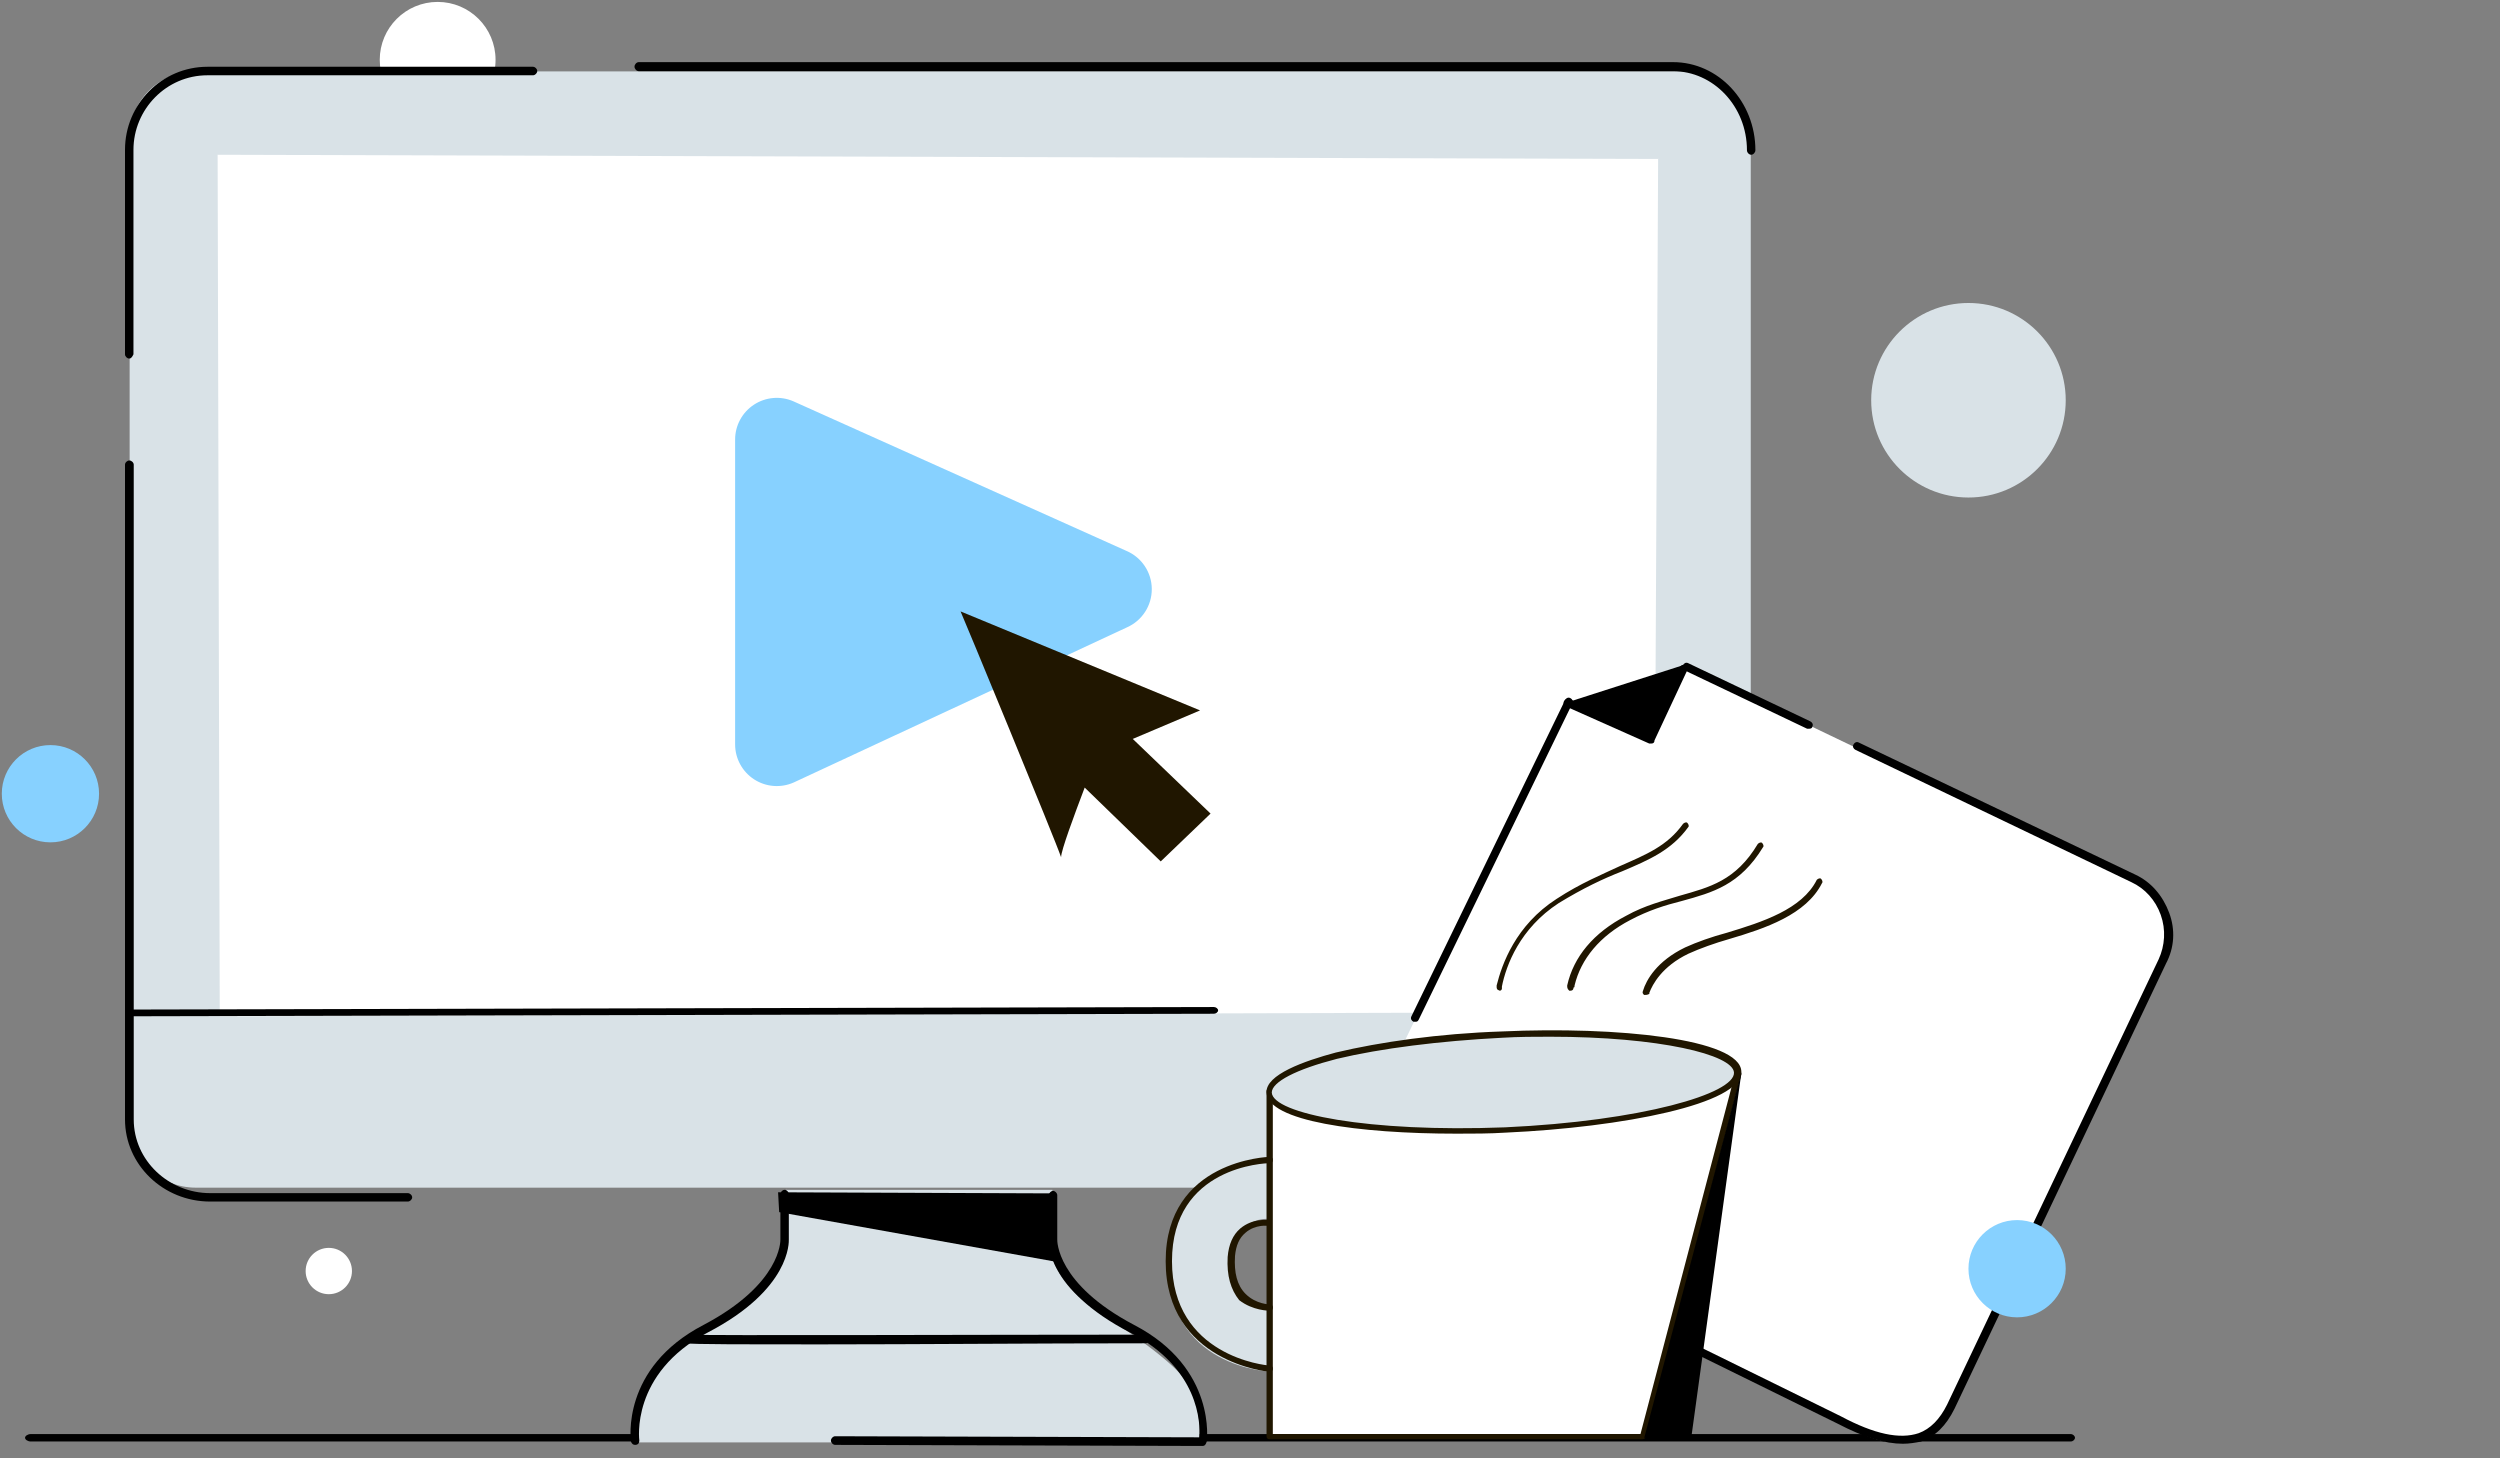 <svg xmlns="http://www.w3.org/2000/svg" width="300" height="175" viewBox="0 0 300 175">
  <rect x="0" y="0" width="300" height="175" fill="#808080" stroke="none"/>
  <g fill="none">
    <circle cx="52.518" cy="7.178" r="6.948" fill="#FFF"/>
    <path fill="#000" d="M248.492 172.978L143.344 172.978C143.091 172.978 142.838 172.756 142.838 172.533 142.838 172.311 143.091 172.089 143.344 172.089L248.492 172.089C248.745 172.089 248.998 172.311 248.998 172.533 248.998 172.756 248.745 172.978 248.492 172.978zM82.331 172.978L3.678 172.978C3.342 172.978 3.005 172.756 3.005 172.533 3.005 172.311 3.342 172.089 3.678 172.089L82.331 172.089C82.668 172.089 83.005 172.311 83.005 172.533 83.005 172.756 82.668 172.978 82.331 172.978z"/>
    <path fill="#D9E2E7" d="M202.143,142.519 L23.504,142.519 C19.088,142.519 15.556,138.994 15.556,134.588 L15.556,16.499 C15.556,12.093 19.088,8.568 23.504,8.568 L202.143,8.568 C206.559,8.568 210.091,12.093 210.091,16.499 L210.091,134.588 C210.091,138.868 206.559,142.519 202.143,142.519 Z"/>
    <polygon fill="#FFF" points="198.468 121.447 26.37 121.954 26.116 18.572 198.975 19.079"/>
    <path fill="#D9E2E7" d="M94.354,142.519 L94.102,149.313 C94.102,149.313 94.102,153.363 88.821,157.02 C83.54,160.678 81.906,159.895 78.637,165.251 C75.367,170.607 76.248,173.089 76.248,173.089 L143.895,173.089 C143.895,173.089 144.524,167.864 141.506,164.728 C138.488,161.593 133.207,158.457 130.064,156.106 C126.92,153.624 126.04,150.75 126.04,149.574 C125.914,148.398 126.291,142.781 126.291,142.781 L94.354,142.781 L94.354,142.519 Z"/>
    <polygon fill="#000" points="93.37 143.075 126.719 143.207 126.719 151.412 93.5 145.457"/>
    <path fill="#000" d="M210.141 18.572C209.887 18.572 209.634 18.301 209.634 18.03 209.634 12.743 205.581 8.541 200.768 8.541L76.646 8.541C76.393 8.541 76.14 8.269 76.14 7.998 76.14 7.727 76.393 7.456 76.646 7.456L200.768 7.456C206.214 7.456 210.647 12.201 210.647 18.03 210.647 18.301 210.394 18.572 210.141 18.572zM15.507 43.028C15.254 43.028 15 42.773 15 42.517L15 17.98C15 12.485 19.439 8.012 24.894 8.012L63.96 8.012C64.214 8.012 64.468 8.268 64.468 8.523 64.468 8.779 64.214 9.034 63.96 9.034L24.894 9.034C19.947 9.034 16.015 13.124 16.015 17.98L16.015 42.517C15.888 42.773 15.761 43.028 15.507 43.028zM48.936 144.187L25.22 144.187C19.586 144.187 15 139.766 15 134.334L15 55.762C15 55.509 15.262 55.256 15.524 55.256 15.786 55.256 16.048 55.509 16.048 55.762L16.048 134.334C16.048 139.26 20.241 143.176 25.22 143.176L48.936 143.176C49.199 143.176 49.461 143.429 49.461 143.682 49.461 143.934 49.199 144.187 48.936 144.187z"/>
    <g fill="#000" transform="translate(75.584 142.52)">
      <path d="M68.719 30.996L68.719 30.996 24.633 30.866C24.38 30.866 24.127 30.607 24.127 30.348 24.127 30.088 24.38 29.829 24.633 29.829L24.633 29.829 68.34 29.958C68.466 28.272 68.34 21.658 60.003 17.379 50.023 12.191 50.15 6.485 50.276 6.225L50.276.908C50.276.648 50.529.389 50.781.389 51.034.389 51.287.648 51.287.908L51.287 6.225C51.287 6.355 51.16 11.542 60.508 16.471 70.488 21.658 69.224 30.477 69.224 30.477 69.098 30.866 68.972 30.996 68.719 30.996zM.632 30.866C.379 30.866.253 30.737.126 30.477.126 30.348-1.137 21.658 8.843 16.471 18.19 11.542 18.064 6.355 18.064 6.225L18.064.778C18.064.519 18.317.259 18.569.259 18.822.259 19.075.519 19.075.778L19.075 6.225C19.075 6.485 19.327 12.191 9.348 17.379 8.92341756e-15 22.307 1.137 30.348 1.137 30.348 1.137 30.607 1.011 30.866.632 30.866.758 30.866.758 30.866.632 30.866z"/>
      <path d="M23.37,18.805 C13.769,18.805 7.2,18.805 6.948,18.675 C6.695,18.546 6.569,18.286 6.695,18.027 C6.821,17.768 6.948,17.638 7.2,17.638 C8.464,17.768 43.455,17.638 61.898,17.638 L61.898,17.638 C62.15,17.638 62.403,17.897 62.403,18.157 C62.403,18.416 62.15,18.675 61.898,18.675 C48.76,18.675 34.233,18.805 23.37,18.805 Z"/>
    </g>
    <path fill="#000" d="M15.505,121.954 C15.253,121.954 15,121.752 15,121.55 C15,121.348 15.253,121.146 15.505,121.146 L145.667,120.843 L145.667,120.843 C145.92,120.843 146.173,121.045 146.173,121.247 C146.173,121.449 145.92,121.651 145.667,121.651 L15.505,121.954 L15.505,121.954 Z"/>
    <circle cx="236.215" cy="48.031" r="11.672" fill="#D9E2E7"/>
    <circle cx="39.456" cy="152.524" r="2.779" fill="#FFF"/>
    <g transform="translate(162.291 79.156)">
      <path fill="#FFF" d="M26.018,4.865 L40.037,0.804 L95.104,27.204 C95.104,27.204 96.872,28.474 97.504,31.774 C98.009,35.074 96.62,37.485 96.62,37.485 L71.36,90.921 C71.36,90.921 70.097,92.825 67.444,93.713 C64.792,94.475 61.887,93.205 61.887,93.205 L3.663,65.155 C3.663,65.155 1.768,63.632 1.01,60.966 C0.253,58.301 1.389,55.889 1.389,55.889 L26.018,4.865 Z"/>
      <path fill="#000" d="M7.578 43.451C7.452 43.451 7.452 43.451 7.325 43.451 7.073 43.324 6.947 43.07 7.073 42.816L25.513 4.865C25.639 4.612 25.892 4.485 26.144 4.612 26.397 4.739 26.523 4.992 26.397 5.246L7.957 43.197C7.831 43.451 7.704 43.451 7.578 43.451zM33.848 80.005C33.722 80.005 33.722 80.005 33.596 80.005L4.799 66.297C.884 64.393-.758 59.697 1.01 55.636 1.137 55.382 1.389 55.255 1.642 55.382 1.895 55.509 2.021 55.762 1.895 56.016 1.137 57.666 1.01 59.57 1.642 61.347 2.273 63.124 3.536 64.52 5.178 65.282L34.101 79.117C34.354 79.244 34.48 79.497 34.354 79.751 34.227 79.878 33.975 80.005 33.848 80.005zM66.055 94.094C63.908 94.094 61.382 93.332 58.224 91.682L40.416 82.924C40.163 82.797 40.037 82.544 40.163 82.29 40.29 82.036 40.542 81.909 40.795 82.036L58.603 90.794C62.645 92.951 65.676 93.586 67.95 92.825 69.339 92.317 70.476 91.175 71.36 89.398L96.746 35.962C97.504 34.312 97.63 32.408 96.999 30.631 96.367 28.854 95.104 27.458 93.462 26.697L60.372 10.831C60.119 10.704 59.993 10.45 60.119 10.196 60.245 9.942 60.498 9.816 60.75 9.942L93.967 25.808C95.862 26.697 97.251 28.347 98.009 30.377 98.767 32.408 98.641 34.566 97.63 36.47L72.244 89.905C71.233 91.936 69.97 93.205 68.202 93.84 67.571 93.967 66.813 94.094 66.055 94.094zM54.814 8.292C54.688 8.292 54.688 8.292 54.562 8.292L39.911 1.312C39.658 1.185 39.532.931 39.658.677 39.785.423 40.037.296 40.29.423L54.941 7.404C55.193 7.531 55.32 7.785 55.193 8.039 55.193 8.166 55.067 8.292 54.814 8.292z"/>
      <path fill="#000" d="M35.869,10.069 C35.743,10.069 35.743,10.069 35.617,10.069 L25.639,5.627 C25.386,5.5 25.26,5.246 25.386,4.992 C25.513,4.739 25.765,4.612 26.018,4.739 L35.49,8.927 L39.279,0.931 C39.406,0.677 39.658,0.55 39.911,0.677 C40.163,0.804 40.29,1.058 40.163,1.312 L36.248,9.689 C36.248,9.942 36.122,10.069 35.869,10.069 Z"/>
    </g>
    <g transform="translate(139.503 122.51)">
      <path fill="#FFF" d="M57.609,50.073 L12.858,49.947 L12.858,8.598 C12.858,8.598 68.828,5.817 68.954,6.07 C68.954,6.196 57.609,50.073 57.609,50.073 Z"/>
      <path fill="#D9E2E7" d="M12.858,23.772 C12.858,23.772 8.446,23.14 8.32,29.21 C8.194,35.279 12.858,34.52 12.858,34.52 L13.11,42.107 C13.11,42.107 0.126,41.728 0.756,28.451 C1.261,16.059 12.858,17.07 12.858,17.07 L12.858,23.772 Z"/>
      <path fill="#201600" d="M12.48,49.821 L12.48,8.472 C12.48,8.219 12.606,8.093 12.858,8.093 L69.08,5.943 C69.206,5.943 69.332,5.943 69.332,6.07 C69.459,6.196 69.459,6.322 69.459,6.449 L57.987,49.947 C57.987,50.073 57.735,50.2 57.609,50.2 L12.858,50.2 C12.606,50.2 12.48,50.073 12.48,49.821 Z M68.576,6.828 L13.236,8.978 L13.236,49.568 L57.357,49.568 L68.576,6.828 Z"/>
      <path fill="#201600" d="M12.858,34.773 C13.11,34.773 13.236,34.647 13.236,34.394 C13.236,34.141 13.11,34.015 12.858,34.015 C12.858,34.015 11.219,34.015 9.959,32.75 C8.95,31.738 8.572,30.221 8.698,28.198 C8.824,26.933 9.202,26.048 9.959,25.416 C11.093,24.404 12.732,24.531 12.732,24.657 C12.984,24.657 13.11,24.531 13.11,24.278 C13.11,24.025 12.984,23.899 12.732,23.899 C12.606,23.899 10.841,23.646 9.328,24.91 C8.446,25.669 7.942,26.807 7.816,28.324 C7.69,30.6 8.194,32.244 9.202,33.509 C10.841,34.773 12.732,34.773 12.858,34.773 Z"/>
      <path fill="#201600" d="M12.858,42.107 C13.11,42.107 13.236,41.981 13.236,41.728 C13.236,41.475 13.11,41.349 12.858,41.349 C12.354,41.349 1.135,40.21 1.135,28.83 C1.135,17.45 12.354,17.07 12.858,17.07 C13.11,17.07 13.236,16.944 13.236,16.691 C13.236,16.438 13.11,16.312 12.858,16.312 C12.732,16.312 0.378,16.691 0.378,28.83 C0.378,40.969 12.732,42.107 12.858,42.107 C12.858,42.107 12.858,42.107 12.858,42.107 Z"/>
      <g transform="translate(12.186)">
        <ellipse cx="28.791" cy="7.338" fill="#D9E2E7" rx="28.112" ry="5.69" transform="rotate(-2.483 28.79 7.338)"/>
        <path fill="#201600" d="M0.294,8.598 C0.168,6.449 4.832,4.805 8.614,3.793 C13.909,2.529 20.968,1.517 28.531,1.264 C42.398,0.632 57.147,2.15 57.273,6.07 C57.399,9.989 42.902,12.771 29.036,13.403 C27.019,13.53 25.128,13.53 23.111,13.53 C11.261,13.53 0.42,12.013 0.294,8.598 Z M28.531,2.023 C21.094,2.403 14.035,3.288 8.74,4.552 C3.824,5.817 0.924,7.334 0.924,8.598 C1.05,11.127 12.522,13.403 28.91,12.771 C45.297,12.013 56.516,8.725 56.39,6.196 C56.264,4.046 47.44,1.897 34.33,1.897 C32.565,1.897 30.548,1.897 28.531,2.023 Z"/>
      </g>
    </g>
    <circle cx="242.051" cy="152.246" r="5.836" fill="#87D1FF"/>
    <circle cx="6.051" cy="95.246" r="5.836" fill="#87D1FF"/>
    <polygon fill="#000" points="208.98 128.624 197.308 172.533 202.951 172.533"/>
    <polygon fill="#000" points="188.415 84.174 198.252 89.161 202.31 79.712"/>
    <path fill="#201600" d="M.455 20.276C.329 20.276.329 20.276.455 20.276.076 20.149.076 20.023.076 19.769.076 19.769.076 19.643.076 19.643.708 17.108 2.351 12.419 7.279 9.251 10.186 7.35 12.714 6.336 14.862 5.322 18.021 3.929 20.549 2.915 22.444.253 22.571.127 22.824-8.97198982e-14 22.95.127 23.076.253 23.203.507 23.076.634 21.054 3.422 18.4 4.562 15.115 5.956 12.84 6.843 10.439 7.984 7.532 9.758 2.856 12.799 1.213 17.235.708 19.769.708 19.896.708 19.896.708 20.023.708 20.149.582 20.276.455 20.276zM8.922 20.276C8.922 20.276 8.796 20.276 8.796 20.276 8.67 20.149 8.543 20.023 8.543 19.769 8.543 19.769 8.543 19.643 8.543 19.643 9.301 16.221 11.703 13.306 15.62 11.279 17.895 10.011 20.043 9.504 22.065 8.871 25.604 7.857 28.763 7.097 31.417 2.661 31.543 2.535 31.796 2.408 31.923 2.535 32.049 2.661 32.175 2.915 32.049 3.041 29.269 7.604 25.983 8.491 22.318 9.504 20.296 10.011 18.274 10.645 16.126 11.786 12.461 13.686 10.186 16.474 9.428 19.643 9.428 19.769 9.428 19.896 9.301 19.896 9.301 20.149 9.175 20.276 8.922 20.276zM17.895 20.783C17.895 20.783 17.769 20.783 17.769 20.783 17.642 20.656 17.516 20.53 17.642 20.276 18.021 19.009 19.285 16.728 22.697 15.08 24.087 14.447 25.857 13.813 27.752 13.306 31.923 12.039 36.725 10.518 38.494 6.97 38.62 6.843 38.873 6.716 39 6.843 39.126 6.97 39.252 7.223 39.126 7.35 37.23 11.152 32.302 12.799 28.005 14.067 26.236 14.573 24.466 15.207 23.076 15.841 19.917 17.361 18.78 19.516 18.4 20.53 18.4 20.53 18.4 20.656 18.4 20.656 18.148 20.783 18.021 20.783 17.895 20.783z" transform="translate(179.521 98.61)"/>
    <path fill="#87D1FF" d="M88.214,52.753 L88.214,89.324 C88.213,91.019 89.071,92.599 90.493,93.522 C91.915,94.445 93.708,94.584 95.255,93.893 L135.248,75.277 C137.063,74.468 138.227,72.662 138.214,70.675 C138.201,68.688 137.012,66.897 135.186,66.113 L95.207,48.157 C93.66,47.485 91.878,47.639 90.469,48.565 C89.059,49.491 88.211,51.066 88.214,52.753 L88.214,52.753 Z"/>
    <path fill="#201600" d="M24.659 36.194C24.659 36.194 24.659 36.194 24.659 36.068 24.659 36.194 24.659 36.194 24.659 36.194zM24.236 30.994L30.215 25.256 20.879 16.296 28.956 12.874.215.994C.425 1.397 11.649 28.578 12.278 30.491 12.278 29.686 13.851 25.457 15.11 22.135L24.236 30.994z" transform="translate(115.052 72.375)"/>
  </g>
</svg>
